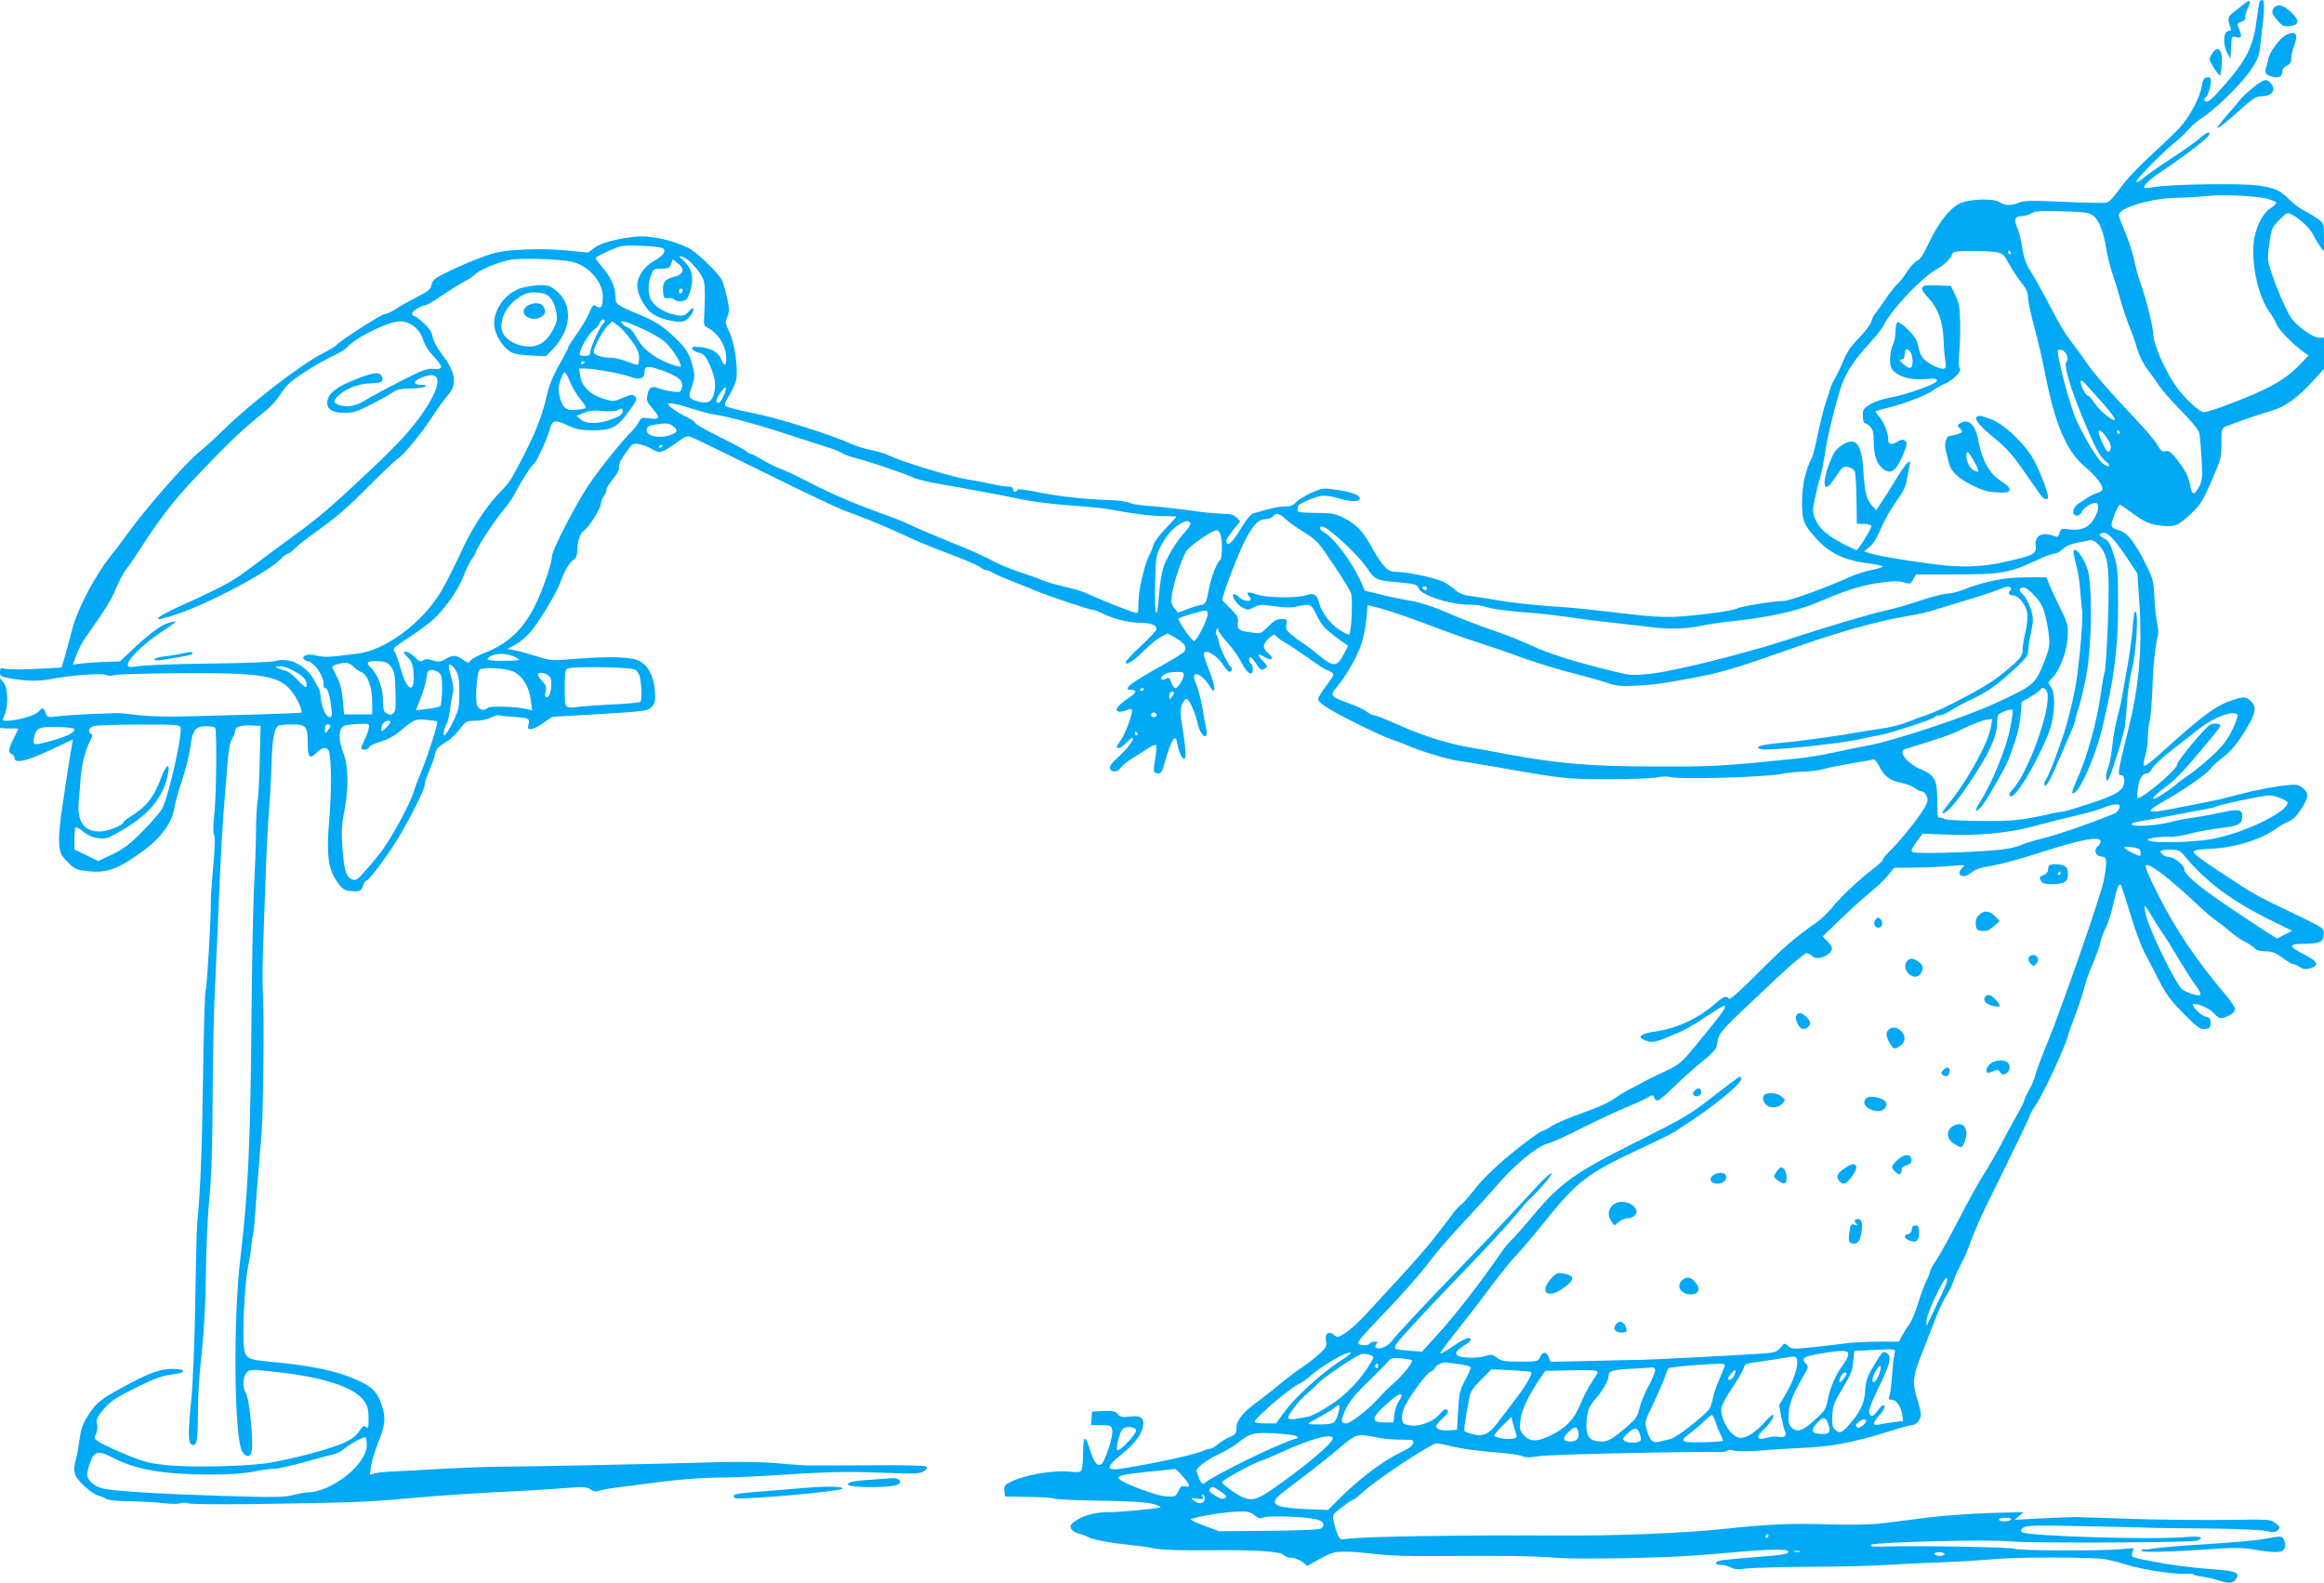 <?xml version="1.0" standalone="no"?>
<!DOCTYPE svg PUBLIC "-//W3C//DTD SVG 20010904//EN"
 "http://www.w3.org/TR/2001/REC-SVG-20010904/DTD/svg10.dtd">
<svg version="1.0" xmlns="http://www.w3.org/2000/svg"
 width="1280pt" height="872pt" viewBox="0 0 1280 872"
 preserveAspectRatio="xMidYMid meet">
<g transform="translate(0,872) scale(0.1,-0.1)"
fill="#03a9f4" stroke="none">
<path d="M12358 8697 c-15 -12 -41 -33 -58 -46 -31 -24 -33 -35 -14 -85 4 -10
1 -16 -9 -16 -31 0 -37 -73 -9 -123 l17 -32 3 63 c3 61 4 64 26 58 32 -8 36 0
20 40 -14 33 -14 35 12 44 16 7 24 16 21 24 -3 8 3 30 13 50 22 44 14 52 -22
23z"/>
<path d="M12446 8712 c-3 -5 -10 -51 -17 -103 -19 -154 -61 -232 -221 -406
-21 -24 -45 -43 -53 -43 -17 0 -20 16 -5 25 13 8 33 84 26 100 -3 8 -13 11
-24 8 -14 -3 -21 -17 -26 -49 -8 -58 -65 -167 -119 -225 -23 -26 -95 -95 -160
-154 -70 -64 -138 -137 -169 -181 -31 -44 -61 -77 -75 -80 -12 -3 -118 -1
-235 4 -177 8 -219 8 -247 -4 -43 -18 -81 -17 -105 1 -32 24 -169 20 -223 -6
-56 -27 -121 -112 -172 -223 -26 -56 -46 -86 -60 -91 -12 -3 -36 -30 -55 -58
-18 -29 -43 -61 -56 -72 -12 -11 -41 -47 -63 -80 -22 -33 -48 -69 -57 -80 -10
-11 -20 -32 -24 -47 -3 -15 -34 -56 -68 -90 -43 -44 -68 -81 -84 -122 -13 -32
-33 -75 -45 -95 -12 -20 -25 -49 -30 -66 -4 -16 -15 -50 -24 -75 -9 -24 -27
-98 -41 -163 -13 -64 -28 -125 -33 -135 -36 -67 -55 -152 -56 -242 0 -108 7
-127 80 -208 68 -76 154 -118 271 -133 52 -6 94 -15 94 -19 0 -4 -28 -13 -62
-20 -33 -6 -86 -23 -117 -37 -133 -60 -335 -133 -366 -133 -53 0 -238 -30
-259 -42 -25 -13 -201 -37 -331 -45 -74 -4 -154 1 -310 20 -115 14 -246 28
-290 31 -164 10 -322 27 -395 41 -41 7 -101 17 -134 21 -43 5 -67 14 -90 34
-17 15 -46 35 -65 45 -41 21 -200 55 -257 55 -35 0 -47 6 -73 35 -17 19 -49
69 -71 110 -46 83 -83 120 -156 156 -42 20 -64 24 -149 24 -72 0 -100 4 -99
13 1 7 2 17 3 23 2 16 107 59 144 59 18 0 54 -7 81 -15 62 -19 116 -20 116 -2
0 20 -44 37 -129 49 -73 11 -78 10 -138 -16 -34 -16 -72 -39 -84 -52 -16 -18
-33 -24 -62 -24 -35 0 -72 -8 -175 -38 -14 -5 -40 -36 -70 -87 -43 -73 -70
-97 -79 -69 -2 6 15 34 37 62 l41 51 -21 21 c-15 15 -33 20 -72 20 -29 1 -84
5 -123 10 -111 16 -234 30 -308 35 -38 3 -78 10 -90 17 -12 6 -67 13 -122 14
-132 5 -267 20 -390 45 -67 14 -101 17 -103 10 -5 -16 -22 -13 -22 4 0 10 -10
15 -29 15 -16 0 -56 6 -88 14 -32 7 -94 19 -138 26 -81 12 -361 98 -426 130
-19 10 -63 23 -97 30 -33 6 -85 22 -114 35 -113 52 -407 144 -547 171 -85 17
-145 33 -148 41 -3 7 9 34 26 59 16 25 33 66 37 89 9 64 -12 202 -40 259 -22
44 -23 51 -10 81 12 29 12 43 -2 107 -9 40 -22 83 -28 95 -21 42 -137 153
-184 177 -82 41 -203 69 -280 63 -102 -8 -200 -33 -238 -62 l-34 -26 -127 12
c-133 12 -301 6 -382 -13 -55 -13 -190 -67 -282 -114 -55 -27 -67 -38 -72 -63
-6 -26 -18 -36 -86 -70 -43 -22 -96 -52 -116 -66 -21 -14 -46 -25 -56 -25 -18
0 -251 -150 -264 -169 -3 -6 -38 -27 -77 -47 -117 -59 -400 -277 -543 -418
-44 -43 -105 -99 -135 -123 -80 -65 -307 -324 -405 -463 -22 -30 -56 -75 -76
-100 -93 -114 -194 -305 -223 -423 -13 -50 -31 -117 -40 -148 l-17 -56 -133
-7 c-73 -4 -149 -4 -170 -1 -33 7 -36 6 -36 -17 0 -23 5 -26 69 -37 84 -13
144 -14 208 -2 107 21 283 34 305 24 14 -6 32 -7 46 -2 13 5 175 10 360 11
473 3 561 -13 630 -116 30 -46 49 -92 41 -101 -2 -2 -107 -6 -234 -10 -126 -3
-306 -8 -400 -11 -101 -3 -208 0 -265 7 -52 7 -106 12 -120 11 -14 -1 -77 -3
-140 -5 -63 -3 -143 -8 -177 -12 -61 -8 -63 -7 -72 19 -13 31 -15 32 -40 5
-19 -21 -116 -48 -173 -49 -27 0 -27 0 -12 35 21 51 18 144 -6 175 l-20 25 0
-137 0 -138 28 -2 c15 -1 37 -1 50 0 12 0 22 -1 22 -3 0 -2 -11 -26 -25 -53
-29 -57 -31 -78 -10 -86 8 -3 15 -12 15 -21 0 -35 75 -16 228 58 l94 44 -5
-27 c-8 -39 -43 -266 -61 -395 -15 -111 -14 -181 3 -213 5 -9 25 -32 44 -51
31 -29 45 -34 104 -40 105 -11 170 14 311 119 91 68 150 151 162 229 5 31 25
101 44 156 18 55 38 135 44 178 12 96 28 117 88 117 24 0 45 -4 49 -9 10 -17
7 -382 -5 -479 -6 -59 -7 -99 -1 -111 6 -11 5 -73 -5 -176 -8 -87 -14 -174
-13 -194 2 -76 -21 -473 -28 -484 -5 -7 -11 -228 -15 -492 -6 -410 -13 -591
-33 -810 -2 -22 -6 -213 -10 -425 -3 -213 -13 -447 -21 -524 -19 -186 -19
-245 2 -253 28 -11 34 18 34 175 0 88 8 224 20 320 13 114 21 256 24 447 2
154 11 341 19 415 9 82 16 245 17 415 2 393 7 619 19 850 5 110 15 317 20 460
6 143 16 316 21 385 6 69 15 186 21 260 7 97 15 142 27 160 9 14 17 34 17 44
0 23 32 34 95 30 l45 -2 -4 -178 c-2 -99 -7 -204 -12 -234 -5 -30 -9 -107 -9
-170 0 -63 -5 -194 -10 -290 -6 -96 -12 -425 -15 -730 -5 -683 -19 -982 -60
-1320 -42 -338 -36 -1007 10 -1077 18 -27 40 -30 49 -7 15 40 -8 295 -30 331
-19 31 -17 87 4 111 17 20 20 20 147 7 276 -29 450 -86 502 -164 18 -26 23
-48 23 -94 0 -51 -2 -58 -14 -47 -12 9 -19 5 -38 -24 -16 -25 -42 -44 -88 -65
-72 -32 -265 -84 -405 -108 -118 -20 -431 -28 -569 -13 -96 10 -126 18 -232
62 -68 29 -133 60 -146 70 -20 15 -21 20 -10 38 8 13 10 34 7 54 -6 27 -1 39
30 77 47 55 64 66 205 136 84 41 131 57 174 62 83 8 88 31 7 31 -72 0 -135
-24 -286 -107 -118 -66 -136 -81 -182 -153 -27 -41 -37 -71 -44 -123 -5 -38
-13 -86 -19 -106 -21 -76 -14 -101 41 -153 28 -27 63 -51 78 -55 14 -3 35 -12
46 -19 12 -7 61 -12 125 -13 58 -1 141 -5 184 -10 44 -5 89 -6 100 -1 12 4 31
4 43 -1 12 -4 163 -6 335 -4 596 9 632 10 923 36 132 12 326 25 595 38 96 5
211 13 256 17 67 5 85 4 106 -10 18 -12 32 -14 49 -7 13 5 65 14 114 20 50 6
159 20 243 31 84 11 210 20 280 21 70 0 195 5 277 10 326 22 448 25 644 17
180 -7 207 -6 229 8 16 10 21 19 14 26 -5 5 -124 9 -303 7 -162 -1 -314 -1
-339 -1 -25 0 -103 5 -175 12 -90 8 -205 10 -375 5 -303 -9 -1030 -24 -1165
-24 -55 0 -192 -5 -305 -11 -113 -7 -236 -13 -275 -15 -38 -1 -83 -6 -99 -10
l-29 -8 7 49 c4 27 21 82 37 123 42 104 45 144 20 216 -23 67 -50 95 -126 130
-110 52 -254 83 -492 105 -118 11 -130 18 -139 76 -10 71 3 350 21 439 9 44
18 98 19 120 1 22 6 51 10 65 3 14 8 57 10 95 4 66 12 167 37 465 9 114 14
647 7 765 -4 71 -2 197 5 370 3 83 9 233 12 335 4 102 11 237 16 300 6 63 12
177 14 252 4 147 16 212 41 222 9 3 42 6 74 6 75 0 85 -12 85 -103 0 -80 10
-91 49 -53 36 37 64 34 71 -6 11 -59 10 -230 -2 -368 -15 -179 -6 -259 36
-325 35 -55 48 -63 103 -64 31 -1 37 3 47 29 5 17 14 30 20 30 15 0 143 175
193 265 75 133 128 243 128 266 0 12 9 40 20 63 10 23 24 59 30 81 13 52 17
57 67 88 23 14 54 43 70 64 38 51 41 53 96 53 26 0 62 8 80 17 18 9 37 15 42
13 6 -2 46 -6 90 -9 82 -6 85 -8 74 -50 -7 -28 28 -22 81 15 l52 36 162 9
c364 21 366 22 388 49 17 21 19 34 15 87 -8 83 -37 137 -87 163 -46 23 -163
26 -365 10 -113 -10 -123 -9 -195 14 -41 13 -95 28 -120 33 l-45 9 40 21 c23
12 59 41 81 65 44 48 148 218 169 277 22 63 52 115 74 128 12 8 20 23 20 40 0
60 14 104 36 119 28 18 95 125 95 151 0 11 7 28 15 39 8 10 15 26 15 36 0 9
16 35 35 58 20 24 35 50 34 59 -1 9 2 25 6 36 10 23 55 87 69 97 15 10 66 -2
102 -23 17 -11 39 -19 47 -19 16 0 69 31 119 70 19 15 35 19 50 15 13 -4 196
-93 408 -198 212 -105 414 -201 450 -213 83 -28 244 -95 340 -141 41 -20 144
-62 229 -94 85 -32 162 -65 171 -74 9 -8 23 -15 31 -15 8 0 28 -8 44 -18 17
-10 64 -30 105 -46 41 -16 100 -39 130 -52 70 -29 294 -104 312 -104 7 0 26
-7 42 -15 59 -31 151 -55 208 -55 64 0 98 -12 98 -35 0 -7 -38 -49 -85 -92
-47 -43 -85 -84 -85 -91 0 -21 50 11 105 68 28 28 67 60 88 71 l38 20 41 -23
c50 -28 67 -52 53 -74 -6 -9 -55 -41 -110 -71 -186 -103 -238 -143 -186 -143
38 0 30 -18 -22 -51 -56 -37 -74 -69 -37 -69 12 0 30 5 40 10 10 6 21 6 24 1
8 -13 -32 -126 -60 -166 -28 -41 -29 -45 -11 -45 7 0 26 13 42 30 16 16 30 28
33 26 9 -10 -24 -55 -75 -102 -40 -36 -54 -56 -50 -68 9 -22 44 -20 59 4 7 12
36 35 63 52 28 17 67 42 88 56 20 14 40 22 44 18 4 -4 2 -37 -4 -73 -13 -73
-11 -83 17 -83 14 0 22 11 30 43 18 70 44 138 56 148 8 7 14 -1 18 -27 9 -44
26 -84 38 -84 12 0 10 50 -8 166 -14 85 -14 109 -4 134 7 16 18 30 25 30 14 0
49 -76 60 -130 9 -44 33 -83 46 -74 6 3 8 18 4 33 -4 14 -13 66 -21 115 -8 49
-24 110 -35 135 -12 29 -16 48 -10 54 14 14 54 -15 82 -60 21 -34 24 -35 27
-16 2 12 -11 56 -27 98 -17 42 -31 83 -31 91 0 35 72 -3 105 -56 14 -22 29
-40 35 -40 14 0 21 18 10 25 -15 10 -61 105 -67 140 -3 17 -9 35 -13 40 -5 6
-5 17 0 25 8 13 10 13 10 0 0 -8 23 -40 51 -70 27 -30 62 -79 77 -110 30 -60
62 -79 62 -36 0 14 -4 28 -10 31 -12 7 -14 35 -2 35 4 0 17 -16 30 -35 24 -37
29 -40 52 -25 12 8 10 14 -13 38 -37 38 -34 48 8 23 42 -24 56 -10 20 21 -32
28 -32 48 3 82 26 24 30 25 42 11 8 -9 27 -23 44 -32 17 -9 74 -47 127 -84 53
-38 101 -69 106 -69 5 0 17 -6 27 -13 16 -12 14 -17 -28 -72 -25 -32 -46 -67
-46 -76 0 -24 89 -76 290 -172 52 -25 113 -51 135 -57 22 -7 51 -18 65 -25 51
-25 221 -77 277 -85 32 -4 123 -19 203 -33 388 -68 398 -69 632 -69 123 0 242
5 266 10 26 6 56 6 80 1 53 -13 500 0 596 17 43 8 103 14 134 14 30 0 78 6
106 14 28 8 98 22 156 32 57 9 110 18 117 21 6 3 21 -13 32 -36 30 -58 57 -79
120 -92 31 -7 67 -21 80 -31 13 -10 30 -18 38 -18 7 0 18 -11 24 -24 9 -18 7
-31 -7 -57 -23 -47 -132 -184 -188 -239 -25 -24 -46 -49 -46 -55 0 -6 -24 -29
-52 -50 -80 -61 -184 -159 -229 -216 -23 -28 -61 -65 -87 -82 -120 -84 -175
-132 -319 -276 -91 -92 -157 -151 -160 -143 -8 20 -31 14 -70 -21 -95 -85
-214 -141 -332 -158 -35 -4 -70 -14 -78 -21 -12 -10 -11 -13 9 -24 34 -19 62
-17 131 12 96 39 125 55 218 117 47 31 89 57 92 57 24 0 3 -29 -158 -224 -77
-93 -84 -99 -175 -142 -52 -24 -102 -49 -110 -54 -8 -6 -37 -21 -65 -35 -27
-13 -71 -39 -96 -58 -26 -19 -99 -52 -170 -76 -68 -24 -145 -56 -170 -72 -25
-16 -49 -29 -54 -29 -8 0 -53 -31 -132 -93 -97 -75 -197 -169 -243 -230 -27
-36 -59 -72 -70 -80 -11 -7 -33 -31 -49 -53 -136 -182 -167 -218 -476 -551
-38 -42 -90 -89 -114 -104 -41 -27 -46 -28 -62 -13 -29 26 -53 10 -46 -31 5
-30 1 -38 -38 -74 -23 -21 -62 -52 -86 -67 -24 -15 -80 -57 -124 -93 -44 -37
-103 -83 -132 -104 -77 -56 -113 -101 -113 -142 0 -30 -5 -37 -36 -50 -20 -8
-49 -26 -66 -40 -16 -14 -36 -25 -44 -25 -8 0 -22 -4 -32 -9 -37 -20 -264 -70
-452 -100 -90 -14 -91 8 -4 77 66 52 111 109 119 153 9 49 -10 64 -74 56 -40
-5 -51 -2 -65 14 -14 17 -27 19 -79 17 l-62 -3 -3 -37 -3 -38 55 0 c51 0 56
-2 62 -25 8 -31 -42 -184 -63 -192 -22 -9 -39 15 -60 83 -10 33 -22 60 -28 60
-6 -1 -10 -35 -10 -81 0 -44 -4 -86 -9 -94 -6 -10 -23 -12 -66 -7 -89 10 -253
-19 -329 -59 -27 -14 -32 -21 -29 -47 l3 -31 131 -2 c72 -1 137 -5 143 -10 7
-4 120 -9 250 -11 163 -2 255 -8 292 -18 30 -8 47 -16 39 -19 -25 -8 -232 -27
-297 -27 -66 0 -128 -18 -174 -50 -24 -18 -27 -25 -19 -41 6 -10 23 -21 38
-25 15 -3 39 -12 53 -19 29 -16 118 -33 234 -45 44 -4 106 -13 139 -20 38 -7
143 -11 295 -9 259 3 394 -6 412 -27 6 -8 25 -14 41 -14 16 0 42 -10 59 -22
l30 -23 42 24 c87 49 101 54 161 54 33 1 111 -5 171 -13 69 -8 190 -13 325
-11 375 3 541 1 680 -10 120 -9 609 0 780 15 25 2 106 9 180 15 210 19 310 20
310 5 0 -14 -29 -19 -170 -30 -192 -15 -224 -19 -228 -31 -2 -9 7 -13 28 -13
17 0 41 -6 53 -14 17 -10 38 -12 92 -5 39 4 194 8 345 9 151 0 340 5 420 10
80 5 219 12 310 15 91 3 212 11 270 16 137 14 560 13 629 0 29 -6 81 -19 115
-30 87 -27 258 -53 316 -49 28 1 50 0 50 -3 0 -4 21 -9 47 -13 26 -3 70 -14
99 -23 57 -18 77 -14 93 16 17 31 -8 39 -165 50 -76 6 -186 20 -244 30 -184
35 -172 31 -165 59 l6 25 -68 -6 c-110 -10 -574 -9 -586 2 -12 9 -511 18 -702
13 -79 -3 -97 -1 -88 9 15 15 648 31 768 19 102 -11 1004 -7 1028 4 42 20 13
27 -75 19 -176 -15 -871 6 -893 28 -7 7 -4 15 9 25 17 12 68 13 315 8 163 -3
321 -7 351 -8 30 -2 183 -4 340 -5 167 -2 305 -7 333 -14 40 -9 50 -8 63 5 14
14 13 17 -13 38 -28 22 -32 22 -283 18 -140 -1 -374 1 -520 6 -146 5 -278 10
-295 10 -16 0 -99 -3 -184 -7 l-154 -8 24 21 24 21 -190 -5 c-104 -3 -260 -15
-345 -26 -85 -11 -195 -25 -245 -31 -57 -7 -168 -9 -305 -5 -201 6 -332 0
-560 -25 -225 -24 -594 -39 -925 -37 -546 3 -1053 -5 -1153 -18 -41 -5 -43 -4
-56 28 -8 18 -17 49 -21 69 -7 36 -5 38 47 78 30 23 58 41 62 41 4 0 33 23 64
51 79 70 367 259 394 259 13 -1 50 -8 83 -16 55 -15 162 -28 310 -40 33 -3 70
-10 81 -15 15 -8 43 -8 95 1 60 9 836 26 991 22 20 -1 40 3 43 8 3 5 18 5 36
0 18 -5 76 -5 137 0 59 5 168 12 242 15 153 6 278 30 459 86 68 22 131 39 141
39 23 0 50 31 50 57 0 12 -9 50 -20 85 -28 89 -25 122 18 234 21 55 55 142 76
195 20 53 49 116 65 141 16 24 34 62 41 84 7 21 25 62 40 90 16 28 42 88 58
135 17 46 57 138 90 204 153 310 232 473 232 482 0 5 20 39 44 75 37 57 166
339 166 364 0 5 18 54 39 110 21 56 44 125 51 155 7 30 28 88 46 130 18 41 38
96 43 121 6 26 20 61 30 80 11 18 29 76 40 127 20 91 33 122 44 104 2 -4 26
-78 52 -163 25 -85 63 -184 83 -220 19 -36 55 -103 78 -150 34 -66 63 -105
131 -173 76 -77 91 -88 117 -85 27 3 31 7 31 33 0 24 -5 31 -26 35 -30 6 -90
70 -66 70 32 0 84 -24 110 -51 33 -34 38 -34 83 -13 21 10 34 24 34 35 0 10
-24 47 -53 81 -160 189 -271 353 -369 547 -53 103 -75 158 -69 164 17 17 135
-74 302 -233 20 -19 58 -51 84 -70 27 -19 64 -49 84 -66 20 -17 54 -41 77 -52
22 -11 46 -28 53 -36 9 -10 30 -16 58 -16 36 0 55 -7 93 -35 26 -19 53 -35 59
-35 7 0 23 -7 37 -16 19 -13 32 -15 57 -8 53 16 45 37 -29 75 -90 46 -93 59
-12 60 96 2 112 8 116 49 3 34 2 36 -80 77 -46 23 -127 62 -180 87 -53 24
-137 70 -185 101 -216 140 -273 181 -271 193 2 10 30 14 98 17 124 5 278 52
355 110 17 13 47 30 67 38 25 11 48 32 68 64 46 71 48 92 16 120 -25 21 -34
23 -90 18 -68 -7 -184 -29 -261 -50 -91 -24 -129 -33 -210 -49 -44 -8 -118
-23 -165 -32 -147 -28 -151 -18 -21 55 105 60 232 151 239 171 2 5 31 31 65
58 46 37 77 73 120 142 62 102 69 135 34 168 -29 27 -39 27 -111 2 -85 -29
-160 -85 -389 -292 -51 -47 -87 -73 -90 -65 -2 6 2 32 9 57 8 25 14 70 14 100
0 30 5 73 11 95 5 22 11 99 14 170 3 120 17 254 31 298 3 10 1 39 -5 65 -6 26
-13 90 -15 142 -4 86 -8 103 -45 177 -61 125 -105 181 -152 193 -28 8 -39 16
-39 30 0 21 36 110 45 110 3 0 29 -17 58 -38 76 -57 110 -72 175 -78 63 -7 86
0 136 45 72 64 85 83 136 201 52 118 55 129 55 207 -1 78 1 82 25 94 32 14
176 65 256 88 72 22 137 69 222 161 l62 68 0 86 0 86 -29 0 c-28 0 -102 50
-143 97 -24 26 -80 151 -114 251 -27 81 -27 86 -15 170 11 82 14 89 55 131 40
40 45 42 67 30 49 -26 100 -74 120 -113 11 -23 29 -52 39 -66 l20 -25 0 77 c0
75 -1 78 -32 101 -18 14 -52 34 -76 46 -24 12 -60 39 -82 61 -52 52 -81 65
-171 78 -85 13 -467 8 -564 -7 -33 -5 -61 -8 -63 -6 -12 11 26 47 107 100 116
78 243 175 249 193 7 22 -17 13 -55 -22 -21 -18 -90 -67 -154 -109 -64 -41
-132 -89 -152 -106 -19 -18 -38 -27 -41 -22 -6 9 154 172 226 228 20 16 49 44
64 62 15 18 46 44 68 59 74 46 218 186 268 260 49 72 50 76 63 190 17 138 19
202 6 202 -6 0 -12 -4 -15 -8z m38 -1086 c28 -7 51 -17 53 -22 1 -5 -13 -19
-33 -32 -46 -30 -86 -116 -92 -196 -10 -132 30 -298 92 -381 12 -16 28 -44 35
-62 13 -31 85 -105 146 -150 l30 -21 -45 -47 c-86 -90 -176 -140 -416 -230
-51 -19 -103 -35 -116 -35 -25 0 -108 78 -155 145 -60 87 -123 231 -123 284 0
34 -42 205 -68 273 -11 30 -28 90 -37 133 -9 44 -32 114 -51 158 -18 43 -34
84 -34 92 0 41 179 94 325 96 50 1 119 5 155 9 83 10 270 2 334 -14z m-955
-94 c31 -23 57 -88 71 -179 6 -38 21 -99 34 -138 13 -38 34 -106 46 -150 12
-44 33 -105 45 -135 13 -30 33 -86 44 -125 13 -44 36 -90 61 -123 22 -29 51
-69 64 -90 13 -20 66 -80 118 -133 60 -61 97 -107 101 -125 4 -16 9 -81 13
-144 5 -99 3 -120 -13 -149 -25 -48 -41 -50 -48 -4 -9 54 -27 91 -74 151 -33
42 -46 51 -64 47 -18 -5 -26 2 -45 35 -13 23 -67 87 -121 143 -128 134 -229
251 -271 312 -18 28 -53 75 -76 105 -45 59 -61 85 -148 251 -31 58 -69 125
-85 150 -21 32 -34 67 -42 119 -6 41 -19 94 -29 117 -20 46 -13 63 30 63 14 1
36 7 50 16 20 12 53 14 169 10 122 -3 147 -7 170 -24z m-7876 -181 c17 -17 -2
-41 -52 -69 -53 -30 -91 -85 -91 -132 0 -57 45 -136 93 -164 48 -28 134 -46
164 -35 24 9 53 46 53 68 0 9 -10 3 -26 -14 -22 -24 -30 -27 -66 -21 -58 9
-116 42 -139 79 -22 34 -22 96 0 150 9 24 16 27 54 27 37 0 44 3 53 26 l9 26
28 -22 c42 -33 33 -62 -21 -75 -51 -13 -64 -31 -60 -83 3 -34 5 -37 30 -34 14
1 29 -2 33 -8 8 -12 45 -13 64 -1 7 5 19 31 26 59 17 65 5 114 -38 154 -31 29
-31 30 -7 23 35 -9 108 -93 117 -135 7 -33 7 -90 1 -200 -3 -37 0 -46 19 -55
59 -30 102 -100 103 -167 0 -45 -11 -49 -27 -9 -14 39 -54 63 -115 69 -39 4
-50 2 -46 -9 2 -7 19 -17 37 -22 26 -6 37 -18 57 -60 29 -64 38 -107 30 -149
-11 -55 -29 -71 -73 -63 -21 3 -45 12 -55 19 -15 11 -15 16 3 68 17 52 17 60
3 114 -18 73 -42 107 -126 181 -48 43 -90 68 -159 97 -129 53 -139 60 -139 98
0 54 -22 106 -67 159 -23 28 -43 54 -43 57 0 4 33 22 73 40 70 31 76 32 180
28 63 -2 113 -8 120 -15z m7336 -19 c41 -7 46 -11 74 -62 16 -30 47 -77 68
-104 29 -36 39 -58 39 -85 0 -20 15 -92 34 -161 19 -69 46 -185 60 -258 55
-283 119 -431 224 -517 51 -42 92 -94 92 -119 0 -8 -12 -17 -26 -20 -14 -4
-38 -15 -53 -25 -14 -10 -38 -26 -53 -35 -34 -20 -40 -66 -9 -66 11 0 23 9 26
20 6 19 52 50 75 50 21 0 22 -30 1 -74 -28 -58 -74 -81 -142 -72 -46 6 -49 5
-55 -19 -5 -19 -11 -24 -23 -20 -72 29 -116 7 -109 -52 5 -44 -10 -52 -164
-87 -138 -31 -248 -34 -418 -11 -161 22 -289 44 -329 57 l-34 11 31 26 c20 16
43 53 62 101 17 41 54 106 82 145 35 48 54 84 59 115 4 25 11 61 15 80 7 32 6
34 -9 21 -10 -7 -40 -50 -67 -95 -27 -44 -62 -100 -78 -124 l-28 -42 -22 23
c-31 33 -42 75 -49 192 -9 155 -44 195 -122 140 -31 -21 -44 -41 -65 -96 -46
-124 -30 -175 28 -85 19 29 39 57 46 61 17 11 57 -3 66 -22 4 -10 8 -79 9
-153 l2 -135 38 -1 c21 0 40 -5 42 -10 4 -11 -72 -134 -82 -134 -3 0 -31 13
-63 29 -94 48 -141 88 -162 137 -18 42 -19 49 -4 117 8 40 21 95 30 122 8 28
19 84 25 125 13 93 62 292 94 383 27 73 72 140 158 233 30 33 61 73 70 89 49
97 217 273 302 317 30 16 75 60 75 74 0 7 8 15 18 17 27 7 172 6 221 -1z m86
-2 c3 -5 1 -10 -4 -10 -6 0 -11 5 -11 10 0 6 2 10 4 10 3 0 8 -4 11 -10z
m-7929 -51 c94 -20 174 -109 174 -193 0 -53 -8 -68 -32 -55 -24 13 -20 16 -48
-45 -12 -27 -42 -76 -66 -109 -24 -34 -44 -65 -44 -70 0 -5 -22 -48 -50 -96
-31 -54 -55 -112 -65 -156 -31 -135 -66 -222 -157 -395 -50 -93 -53 -98 -110
-157 -79 -84 -153 -200 -215 -337 -31 -67 -76 -157 -102 -201 -102 -174 -308
-328 -466 -346 -33 -4 -87 -10 -120 -14 -34 -4 -76 -3 -97 3 -43 12 -78 6 -78
-13 0 -7 13 -15 29 -18 34 -7 86 -85 83 -124 -1 -13 3 -23 8 -23 14 0 26 -35
34 -102 6 -50 5 -58 -9 -58 -20 0 -46 61 -49 111 -1 20 -6 43 -12 51 -5 7 -16
25 -23 40 -41 81 -138 130 -213 107 -19 -6 -177 -12 -368 -14 -184 -2 -357 -9
-385 -14 -27 -5 -54 -6 -58 -2 -22 22 73 120 191 196 40 26 71 49 69 51 -2 3
-23 -1 -45 -9 -43 -15 -112 -68 -204 -156 l-57 -54 -88 -3 c-48 -2 -107 -6
-130 -9 l-42 -6 20 53 c10 29 33 73 51 98 107 151 141 206 167 269 16 38 39
83 52 100 13 16 38 51 54 76 133 207 213 311 340 444 194 203 235 242 380 360
27 23 59 57 71 76 12 20 32 47 45 62 33 36 159 117 244 158 39 18 78 41 85 50
46 55 228 145 294 145 56 0 111 -45 127 -103 6 -23 29 -60 55 -87 57 -61 57
-76 1 -72 -37 3 -62 -7 -189 -72 -81 -41 -165 -87 -187 -101 -46 -31 -104 -41
-143 -26 -36 13 -35 24 3 58 40 36 111 61 176 62 54 1 67 9 57 35 -11 29 -42
27 -139 -11 -105 -41 -150 -73 -161 -117 -11 -45 23 -71 94 -70 48 0 72 8 147
47 50 25 104 55 120 67 22 15 46 20 95 20 36 0 72 5 80 10 11 7 7 10 -17 10
-61 0 -45 29 27 50 75 21 79 -41 11 -154 -67 -111 -151 -206 -327 -371 -212
-200 -283 -260 -424 -362 -69 -50 -159 -117 -201 -149 -43 -33 -90 -67 -105
-76 -16 -10 -36 -22 -44 -27 -29 -18 -157 -80 -260 -126 -168 -75 -176 -101
-14 -44 187 66 492 229 559 299 16 17 34 30 40 30 6 0 22 12 36 26 13 15 58
51 99 80 141 101 185 139 315 270 72 72 142 139 158 149 34 22 135 146 195
240 25 39 60 87 79 108 54 60 43 129 -38 233 -22 29 -43 68 -46 88 -4 25 -18
48 -49 76 -24 22 -48 40 -54 40 -5 0 -10 6 -10 14 0 13 56 46 78 46 5 0 45 24
88 54 44 29 98 63 121 75 23 11 50 30 60 40 24 25 130 69 195 80 59 11 270 4
334 -10z m614 -158 c0 -6 -4 -13 -10 -16 -5 -3 -10 1 -10 9 0 9 5 16 10 16 6
0 10 -4 10 -9z m-430 -170 c0 -6 -4 -12 -9 -15 -14 -9 -71 -135 -71 -157 0
-15 -7 -19 -31 -19 -27 0 -30 3 -24 23 12 40 55 107 79 123 13 8 26 24 29 34
5 20 27 28 27 11z m146 -104 c34 -46 44 -68 44 -98 0 -21 -4 -39 -10 -39 -5 0
-32 9 -60 20 -28 11 -68 20 -90 20 -48 0 -90 15 -90 32 0 26 50 119 76 143
l26 25 30 -22 c17 -11 50 -48 74 -81z m64 61 c41 -18 94 -48 116 -66 38 -30
94 -114 94 -140 0 -6 -34 3 -75 20 -83 34 -142 84 -174 147 -12 22 -29 42 -40
46 -11 3 -25 13 -33 22 -11 14 -10 16 12 11 14 -3 59 -21 100 -40z m7845 -148
c4 -12 2 -27 -4 -34 -15 -18 20 -136 87 -301 66 -161 96 -219 128 -244 30 -23
27 -39 -3 -22 -31 16 -89 107 -153 238 -36 73 -116 375 -105 393 9 15 42 -5
50 -30z m-8165 -34 c0 -3 -4 -8 -10 -11 -5 -3 -10 -1 -10 4 0 6 5 11 10 11 6
0 10 -2 10 -4z m436 -50 c83 -31 109 -54 100 -91 -7 -27 -9 -27 -57 -21 -27 4
-61 12 -74 18 -34 15 -52 5 -59 -37 -6 -32 -3 -41 29 -76 20 -22 33 -44 29
-50 -3 -6 -24 -7 -49 -3 -41 6 -44 4 -58 -23 -8 -15 -25 -37 -37 -48 -39 -35
-189 -221 -239 -298 -73 -110 -201 -359 -201 -391 0 -39 -52 -191 -94 -273
-65 -130 -148 -208 -274 -258 -37 -14 -73 -34 -80 -43 -10 -14 -16 -14 -30 -4
-49 35 -63 37 -102 15 -32 -19 -42 -21 -74 -11 -28 9 -42 9 -56 1 -14 -10 -22
-7 -46 18 -15 16 -37 29 -48 29 -18 0 -17 -3 9 -30 24 -25 30 -41 33 -91 8
-111 -36 -98 -69 21 -11 41 -27 85 -34 97 -14 21 -11 24 73 79 48 31 107 75
132 96 68 60 144 168 174 247 15 38 36 81 47 95 10 13 19 28 19 34 0 16 108
181 152 232 24 27 54 71 67 97 31 61 88 150 102 158 14 9 74 140 88 193 14 50
26 52 103 17 42 -20 69 -25 131 -25 106 0 133 13 197 99 46 63 51 74 38 87
-12 13 -21 12 -67 -7 -51 -22 -53 -22 -108 -5 -73 23 -119 68 -127 124 l-6 42
32 0 c50 0 208 -29 255 -47 47 -17 73 -8 73 27 0 37 17 38 106 6z m-516 -60
c12 -30 38 -73 57 -96 19 -22 33 -44 29 -47 -3 -3 -27 -8 -53 -10 -57 -6 -74
9 -91 75 -8 34 -7 53 5 88 8 24 18 44 23 44 4 0 18 -24 30 -54z m8451 -128
c34 -38 59 -73 57 -78 -5 -17 -82 45 -112 90 -14 22 -31 40 -36 40 -12 0 -40
54 -40 77 0 13 10 8 36 -22 19 -22 62 -70 95 -107z m-7606 52 c-18 -39 -29
-48 -39 -32 -6 11 44 86 51 78 4 -3 -2 -24 -12 -46z m-160 -75 c39 -13 92 -26
119 -30 64 -9 232 -54 386 -105 69 -22 163 -53 210 -68 47 -14 92 -32 100 -39
8 -6 38 -17 65 -24 70 -17 273 -85 321 -108 21 -10 84 -26 139 -35 162 -28
363 -65 463 -87 52 -10 151 -24 220 -29 189 -15 232 -19 287 -30 99 -19 221
-34 283 -33 34 0 62 -1 62 -2 0 -2 -27 -31 -60 -66 -34 -35 -63 -75 -67 -89
-3 -14 -14 -42 -25 -62 -27 -54 -58 -194 -58 -261 0 -56 -1 -58 -22 -51 -38
11 -223 86 -273 110 -16 7 -68 23 -115 33 -47 11 -103 28 -125 37 -22 10 -58
23 -80 30 -70 21 -159 57 -205 84 -25 14 -121 57 -215 94 -93 38 -192 80 -218
93 -27 13 -79 35 -115 48 -176 62 -317 122 -427 179 -66 34 -142 71 -170 81
-27 10 -75 33 -105 52 -30 18 -59 33 -64 33 -5 0 -17 6 -25 14 -9 8 -76 44
-149 80 -72 36 -132 70 -132 75 0 6 -19 19 -42 31 -54 26 -107 62 -108 74 0
11 60 -1 145 -29z m-395 -9 c0 -19 -17 -31 -74 -50 -67 -22 -128 -21 -157 3
l-24 20 40 17 c30 12 56 15 105 10 36 -3 72 -1 80 4 21 13 30 12 30 -4z m279
-85 c30 -23 21 -37 -32 -52 -58 -15 -120 3 -115 34 2 17 12 23 43 28 67 10 79
9 104 -10z m7894 -61 c19 -27 26 -47 22 -60 -10 -30 -19 -25 -43 25 -39 80
-26 101 21 35z m72 30 c3 -5 1 -10 -4 -10 -6 0 -11 5 -11 10 0 6 2 10 4 10 3
0 8 -4 11 -10z m-8025 -74 c0 -3 -4 -8 -10 -11 -5 -3 -10 -1 -10 4 0 6 5 11
10 11 6 0 10 -2 10 -4z m3428 -403 c16 -16 63 -49 105 -75 70 -44 80 -55 160
-176 48 -70 91 -141 97 -157 12 -32 4 -222 -10 -230 -4 -2 -29 10 -55 27 -50
33 -99 100 -110 148 -10 44 -30 56 -69 42 -50 -18 -227 -15 -276 4 -42 17 -63
13 -42 -8 33 -33 -20 -39 -55 -6 -13 12 -26 18 -30 15 -11 -12 20 -58 51 -74
27 -14 33 -14 62 2 29 16 42 16 112 6 55 -8 93 -9 123 -2 76 18 81 16 112 -50
27 -57 50 -80 149 -150 l23 -16 -25 -49 c-35 -68 -58 -69 -135 -4 -33 28 -73
58 -89 68 -16 9 -44 30 -63 46 -29 24 -33 33 -28 57 6 27 5 29 -27 29 -26 0
-43 -9 -73 -41 -39 -39 -41 -40 -90 -33 -72 9 -83 17 -77 54 4 27 -2 39 -41
78 l-46 47 13 45 c25 79 87 233 118 293 42 78 71 107 106 107 16 0 35 7 42 15
18 22 36 19 68 -12z m-522 -24 c3 -6 -7 -25 -23 -42 -52 -55 -110 -151 -127
-208 -9 -29 -19 -96 -23 -147 -10 -156 -25 -119 -21 54 3 143 5 164 27 207 29
60 66 104 106 128 34 22 51 24 61 8z m785 -56 c82 -68 160 -148 191 -196 36
-56 53 -64 145 -72 114 -10 130 -14 136 -34 9 -38 171 -91 275 -91 34 0 73 -5
89 -11 31 -12 142 -27 248 -34 39 -2 135 -13 215 -24 80 -12 192 -26 250 -32
58 -6 141 -16 185 -21 113 -15 208 -13 295 5 41 9 125 21 185 27 187 20 346
55 451 100 166 71 246 96 346 110 74 10 106 11 134 2 34 -10 37 -9 51 17 l16
27 216 0 c247 0 298 8 439 74 47 22 94 40 105 40 12 0 33 11 47 25 17 16 46
29 76 35 27 4 58 11 69 14 12 4 28 -1 40 -12 67 -59 76 -118 65 -434 -5 -139
-13 -266 -19 -283 -5 -16 -14 -70 -21 -120 -18 -136 -74 -341 -120 -444 -23
-51 -39 -95 -37 -98 27 -27 123 181 167 362 65 271 87 444 86 690 -1 171 -3
197 -25 263 -19 60 -29 75 -54 88 -26 14 -28 18 -14 26 28 15 64 -19 134 -123
l65 -98 10 -148 c18 -258 1 -463 -58 -703 -61 -247 -63 -260 -42 -260 13 0 18
-8 18 -29 0 -52 -34 -76 -182 -125 -76 -25 -145 -46 -154 -46 -10 0 -45 -6
-78 -14 -148 -34 -206 -40 -385 -38 -114 1 -189 6 -197 13 -7 6 -18 8 -24 4
-7 -4 -10 27 -10 93 0 116 -13 141 -89 174 -77 32 -130 100 -88 112 194 59
258 81 323 114 44 22 97 42 118 46 l39 7 -7 -43 c-13 -83 -120 -281 -217 -404
-33 -41 -56 -74 -52 -74 27 0 74 54 159 181 102 152 143 244 144 319 0 43 2
46 40 62 22 9 42 12 45 7 3 -5 -4 -55 -16 -111 -22 -107 -100 -296 -161 -391
-33 -52 -34 -68 -1 -37 26 24 148 237 162 283 6 17 20 59 32 92 12 33 24 93
28 134 l6 75 50 29 c28 16 52 33 53 38 7 19 32 8 38 -17 22 -88 -106 -444
-193 -535 -18 -19 -21 -29 -12 -34 22 -14 97 98 173 257 44 93 57 132 65 196
10 81 4 129 -20 158 -10 12 -7 19 11 36 41 39 83 144 88 223 4 70 3 76 -41
166 -25 52 -53 111 -61 132 l-15 37 -115 0 c-118 0 -226 -22 -350 -71 -27 -10
-64 -19 -82 -19 -19 0 -87 -18 -151 -39 -65 -22 -149 -46 -188 -54 -77 -16
-329 -91 -560 -167 -220 -71 -609 -168 -733 -181 -103 -11 -111 -10 -217 16
-203 50 -349 96 -435 137 -47 22 -128 55 -180 73 -127 44 -206 74 -322 124
-53 22 -127 46 -165 51 -37 6 -111 21 -162 34 l-95 23 -18 43 c-45 106 -149
246 -205 278 -13 7 -23 17 -23 22 0 20 27 9 71 -27z m-621 -2 c13 -25 13 -138
0 -146 -16 -10 -48 -90 -60 -152 -17 -88 -19 -90 -48 -96 -15 -2 -49 -13 -75
-23 l-49 -19 -20 25 c-16 20 -19 33 -13 77 6 53 53 194 77 234 20 32 141 117
170 119 4 0 12 -9 18 -19z m1140 -301 c0 -5 -4 -10 -9 -10 -6 0 -13 5 -16 10
-3 6 1 10 9 10 9 0 16 -4 16 -10z m3215 1 c3 -5 1 -12 -5 -16 -14 -9 -2 -25
19 -25 28 0 69 -51 76 -95 4 -24 0 -67 -9 -105 -9 -36 -16 -80 -16 -99 0 -27
-9 -42 -47 -78 -27 -24 -75 -63 -108 -87 -76 -54 -292 -167 -365 -191 -30 -10
-80 -28 -111 -41 -30 -12 -84 -27 -120 -33 -35 -5 -147 -23 -249 -40 -102 -16
-243 -35 -315 -41 -129 -12 -166 -23 -130 -36 32 -13 440 29 555 56 25 6 68
15 95 19 64 11 302 89 310 101 4 6 16 10 28 10 12 0 38 11 57 24 19 13 79 45
133 71 76 37 119 67 197 137 81 73 100 95 100 118 0 15 7 62 16 104 14 69 14
81 0 129 -9 30 -28 66 -43 81 -22 22 -24 29 -13 36 19 11 39 -1 83 -49 38 -42
51 -77 68 -184 12 -77 9 -95 -28 -187 -46 -111 -52 -116 -273 -218 -154 -71
-551 -203 -685 -227 -49 -9 -137 -27 -195 -40 -58 -13 -152 -28 -210 -34 -400
-41 -453 -44 -770 -43 -355 0 -540 16 -815 67 -77 15 -176 33 -220 40 -109 20
-231 57 -345 106 -151 65 -160 69 -174 69 -7 0 -25 9 -38 20 -14 11 -59 32
-99 46 -103 38 -106 42 -66 90 51 59 117 176 137 243 11 33 22 93 26 134 l7
74 71 -18 c39 -10 150 -48 246 -84 96 -37 231 -85 300 -107 69 -22 152 -51
185 -63 103 -39 246 -83 355 -110 58 -15 132 -36 165 -47 52 -18 75 -19 168
-14 102 6 150 13 352 52 101 19 236 60 440 133 295 106 520 170 710 201 39 6
90 18 115 26 25 7 110 34 190 58 80 24 161 51 180 59 42 18 57 20 65 8z
m-4423 -146 c-8 -42 -61 -145 -76 -145 -13 0 -94 118 -85 124 15 9 137 45 149
43 9 -2 14 -11 12 -22z m-3827 -229 c19 -8 35 -17 35 -20 0 -4 -41 -6 -91 -6
-61 0 -88 3 -84 11 19 29 88 36 140 15z m-671 -59 c18 -24 22 -46 24 -136 3
-87 1 -110 -12 -120 -11 -9 -20 -10 -35 -1 -18 9 -21 20 -21 72 0 66 -31 148
-69 182 -29 27 -17 37 41 34 42 -2 55 -8 72 -31z m-208 2 c10 -12 29 -25 42
-30 36 -14 62 -82 62 -164 l0 -70 -78 0 -77 0 -7 80 c-5 55 -15 95 -33 128
-14 27 -25 51 -25 53 0 8 45 23 71 23 14 1 34 -8 45 -20z m564 -21 c16 -26 20
-51 20 -122 0 -81 -3 -95 -35 -162 -36 -74 -61 -98 -49 -46 4 15 11 32 15 38
5 6 13 44 19 85 6 41 13 81 16 90 2 9 0 36 -6 60 -6 24 -14 54 -17 67 -8 33
14 27 37 -10z m-883 -8 c35 -20 55 -39 59 -56 10 -41 -2 -38 -46 10 -28 30
-56 50 -81 56 -46 13 -50 20 -11 20 15 0 51 -14 79 -30z m1870 12 c13 -7 25
-26 28 -45 10 -50 11 -125 2 -133 -4 -4 -80 -11 -170 -15 -89 -5 -173 -11
-185 -14 -13 -3 -32 -3 -43 0 -17 6 -19 17 -19 105 0 77 3 101 15 107 24 14
347 9 372 -5z m-670 -11 c51 -24 88 -84 97 -160 l7 -54 -28 7 c-56 14 -204 19
-216 7 -18 -18 -45 -13 -58 11 -14 27 -3 189 14 200 24 15 141 8 184 -11z
m-411 -5 c16 -12 19 -27 19 -95 -1 -45 -5 -85 -10 -90 -6 -5 -38 -12 -72 -16
l-62 -7 24 62 c14 35 27 79 31 99 3 20 7 42 9 49 6 16 37 15 61 -2z m615 -28
c14 -27 1 -108 -18 -108 -11 0 -13 7 -8 31 6 25 2 36 -20 59 -15 16 -25 33
-21 38 9 15 56 1 67 -20z m3489 16 c0 -23 -32 -74 -46 -74 -7 0 -17 14 -23 31
-9 26 -13 29 -30 20 -22 -12 -37 1 -18 17 19 15 39 20 80 21 27 1 37 -3 37
-15z m-220 -78 c0 -3 -4 -8 -10 -11 -5 -3 -10 -1 -10 4 0 6 5 11 10 11 6 0 10
-2 10 -4z m160 -36 c-6 -11 -13 -20 -15 -20 -3 0 -5 9 -5 20 0 11 7 20 15 20
13 0 14 -4 5 -20z m-90 -111 c0 -5 -7 -9 -15 -9 -15 0 -20 12 -9 23 8 8 24 -1
24 -14z m5954 3 c3 -5 -10 -42 -29 -82 -28 -56 -52 -88 -112 -144 -42 -39 -99
-86 -127 -104 -28 -19 -62 -44 -76 -57 -25 -22 -105 -75 -115 -75 -17 0 3 21
60 63 60 44 116 104 250 267 28 33 51 64 53 69 5 14 -26 21 -52 11 -25 -9
-186 -202 -186 -223 0 -27 -203 -197 -218 -182 -2 2 -1 27 3 55 7 51 25 80 50
80 8 0 21 12 29 28 8 15 58 62 113 104 54 42 118 93 143 112 84 67 196 107
214 78z m-9916 -36 c6 -7 -45 -170 -80 -257 -19 -46 -43 -108 -52 -138 -20
-61 -108 -225 -164 -305 -21 -29 -63 -81 -94 -116 -53 -60 -58 -63 -82 -52
-31 14 -42 54 -51 187 -5 77 -2 121 12 190 24 122 22 244 -5 315 -25 62 -28
118 -9 143 8 11 32 17 82 19 70 3 70 3 66 -22 -1 -14 -12 -42 -22 -62 -10 -20
-19 -42 -19 -48 0 -15 37 -12 43 4 3 8 32 22 64 31 37 11 76 32 108 59 75 64
84 67 144 61 30 -3 57 -7 59 -9z m-258 -4 c0 -5 -11 -19 -25 -32 -24 -22 -25
-22 -25 -4 0 11 5 25 12 32 14 14 38 16 38 4z m-1156 -28 c13 -34 -64 -375
-100 -447 -9 -17 -57 -73 -105 -122 -71 -73 -104 -98 -168 -130 l-80 -38 -65
32 -66 32 0 58 c0 32 3 60 6 64 4 3 24 -8 45 -25 25 -20 53 -32 83 -35 41 -5
53 -1 140 51 146 87 222 185 243 314 9 52 -13 38 -36 -23 -44 -118 -82 -167
-173 -223 -21 -13 -38 -27 -38 -31 0 -16 -89 -51 -128 -51 -95 0 -131 56 -117
183 4 39 8 90 9 112 4 65 27 157 50 199 15 29 18 40 9 43 -21 7 -15 33 10 43
12 5 124 9 248 9 198 1 228 -1 233 -15z m826 9 c0 -5 -7 -17 -15 -27 -14 -19
-15 -19 -15 7 0 17 5 27 15 27 8 0 15 -3 15 -7z m-1414 -16 c16 -15 -25 -39
-107 -63 -114 -32 -120 -32 -112 9 11 57 23 64 122 63 49 -1 93 -5 97 -9z
m5859 -27 c3 -5 1 -10 -4 -10 -6 0 -11 5 -11 10 0 6 2 10 4 10 3 0 8 -4 11
-10z m6295 -356 c22 -9 40 -20 40 -24 0 -51 -227 -163 -405 -199 -94 -20 -317
-27 -357 -12 -18 7 -15 9 23 16 24 5 63 7 86 6 23 -2 74 6 115 17 40 11 116
25 168 31 101 11 120 22 120 68 0 34 -24 38 -104 20 -39 -9 -107 -22 -151 -28
-44 -6 -111 -19 -150 -29 -75 -19 -205 -26 -205 -10 0 5 17 12 38 15 20 3 87
15 147 26 61 12 146 28 189 36 43 7 83 16 88 19 17 11 253 61 295 63 13 0 41
-6 63 -15z m-887 -55 c-3 -11 -15 -25 -27 -30 -121 -50 -310 -116 -391 -136
-55 -13 -112 -31 -127 -39 -15 -8 -65 -19 -110 -24 -127 -15 -462 -24 -481
-14 -14 8 -11 15 18 56 l34 46 136 -5 c171 -8 348 10 484 48 58 16 156 41 218
55 63 14 133 34 156 44 23 10 54 19 69 19 22 1 25 -2 21 -20z m-103 -183 c0
-7 -7 -19 -15 -26 -25 -21 -15 -54 18 -58 24 -3 27 -8 27 -38 0 -19 -7 -67
-16 -107 -22 -95 -230 -692 -306 -877 -33 -80 -64 -163 -69 -185 -6 -22 -21
-59 -35 -82 -13 -23 -24 -46 -24 -52 0 -6 -21 -48 -47 -93 -26 -46 -65 -119
-88 -163 -23 -44 -63 -112 -88 -152 -26 -40 -87 -150 -136 -245 -49 -95 -105
-197 -125 -227 -20 -29 -36 -58 -36 -65 0 -6 -9 -30 -20 -51 -11 -22 -32 -78
-46 -125 -14 -47 -36 -98 -48 -115 -13 -16 -31 -45 -40 -62 l-17 -33 -109 0
c-60 0 -142 -4 -182 -9 -40 -6 -124 -15 -186 -22 -105 -11 -114 -10 -133 7
-20 18 -21 17 -42 -9 -19 -23 -31 -28 -92 -32 -111 -8 -625 -35 -675 -35 -25
0 -147 -3 -272 -6 l-228 -5 -10 25 c-12 33 -33 33 -48 1 -11 -24 -15 -25 -110
-25 -86 0 -103 3 -126 21 -25 19 -31 20 -64 10 -20 -7 -64 -11 -97 -9 -76 4
-85 25 -26 63 23 14 41 30 41 35 0 21 -33 9 -97 -35 -36 -25 -68 -43 -71 -41
-2 3 38 58 90 123 52 65 136 174 187 243 51 69 117 150 146 180 28 30 97 111
152 180 179 223 237 268 532 405 88 41 173 83 188 93 16 11 53 36 83 55 143
94 280 209 280 233 0 8 -3 14 -7 14 -5 0 -70 -49 -146 -108 -128 -101 -157
-118 -425 -252 -340 -170 -418 -226 -567 -404 -51 -61 -105 -122 -120 -136
-15 -14 -43 -47 -61 -75 -113 -164 -249 -339 -350 -450 l-82 -90 -70 5 c-39 3
-73 8 -77 12 -4 4 -1 15 6 26 23 32 156 176 310 336 202 210 286 301 349 376
30 36 61 72 70 80 54 50 132 141 126 147 -4 4 -36 -24 -72 -62 -36 -39 -111
-119 -167 -180 -56 -60 -178 -189 -272 -286 -179 -185 -340 -357 -374 -401
-21 -26 -64 -43 -82 -32 -6 4 -6 11 2 20 9 11 7 14 -9 14 -12 0 -24 -4 -27
-10 -7 -12 -45 -13 -63 -2 -9 6 19 41 95 120 133 137 249 268 307 347 24 33
99 119 165 190 67 72 158 172 203 224 98 112 214 207 272 222 22 5 106 43 186
84 80 40 190 92 245 115 55 22 111 48 124 57 14 9 26 12 28 7 15 -41 22 -38
115 52 51 49 123 114 161 143 37 29 69 63 71 74 18 90 -13 54 329 377 82 77
157 140 167 140 9 0 23 -7 31 -16 24 -29 109 5 109 43 0 8 -12 25 -26 39 l-25
26 98 95 c54 52 128 119 164 148 37 30 81 72 98 94 l33 41 101 1 c56 0 143 4
192 8 50 4 91 7 93 5 2 -1 -4 -9 -13 -17 -33 -34 2 -59 43 -30 40 29 43 30
137 47 50 10 164 41 255 71 220 71 330 92 330 61z m213 -43 c4 -2 7 -13 7 -23
0 -19 -1 -19 -45 2 -25 12 -45 26 -45 30 0 8 65 1 83 -9z m251 -40 c115 -139
257 -245 463 -347 l128 -63 -42 -21 -42 -22 -75 48 c-41 26 -143 94 -225 150
-146 101 -211 158 -211 186 0 21 -58 66 -84 66 -22 0 -46 17 -46 32 0 4 23 8
51 8 48 0 54 -3 83 -37z m-179 -335 c21 -35 47 -76 59 -93 13 -16 49 -75 81
-130 33 -55 74 -120 92 -144 44 -59 44 -72 -4 -59 -20 5 -47 17 -61 26 -36 24
-192 343 -206 425 -4 20 -5 37 -2 37 3 0 21 -28 41 -62z m-1167 -2090 c-24
-51 -52 -109 -61 -128 l-16 -35 0 29 c-1 39 99 250 112 237 7 -7 -5 -42 -35
-103z m-253 -311 c-4 -12 -10 -67 -14 -122 -4 -55 -11 -108 -15 -117 -6 -14
-3 -18 13 -18 25 0 50 -36 58 -82 l5 -35 -48 -6 c-27 -3 -64 -9 -81 -13 -42
-8 -42 5 -3 49 29 34 38 57 22 57 -5 0 -18 -13 -30 -30 -26 -35 -38 -38 -47
-11 -4 13 14 60 50 134 66 134 76 176 47 194 -22 13 -23 13 -84 -90 -24 -40
-32 -67 -35 -117 -5 -71 -25 -114 -88 -187 -40 -47 -55 -52 -80 -26 -13 13
-16 30 -13 79 3 53 11 73 57 148 44 72 54 97 58 146 l6 59 61 3 c166 9 169 9
161 -15z m-255 -7 c0 -11 -15 -40 -34 -65 -36 -47 -68 -123 -80 -189 -9 -49
-17 -60 -84 -119 -57 -51 -89 -58 -117 -27 -14 15 -17 31 -13 77 4 57 23 103
82 206 27 46 28 49 10 68 -25 28 -10 38 82 53 122 21 154 20 154 -4z m-2740 6
c0 -3 -30 -25 -68 -49 -99 -66 -237 -192 -294 -269 l-50 -68 -59 0 c-32 0 -59
4 -59 8 0 20 185 179 240 207 19 9 46 27 60 40 72 66 230 155 230 131z m114
-45 c-58 -98 -133 -178 -222 -237 -52 -35 -109 -65 -130 -68 -20 -4 -51 -9
-68 -12 -18 -3 -34 -1 -38 4 -8 13 53 93 102 135 20 17 51 46 68 63 31 32 192
140 228 154 12 4 33 3 48 -2 27 -10 28 -11 12 -37z m2343 13 c11 -29 -17 -117
-58 -186 l-40 -68 11 -62 c7 -34 16 -71 22 -82 12 -23 -6 -38 -38 -30 -12 3
-39 1 -60 -5 -54 -15 -67 1 -28 37 38 34 69 80 60 89 -3 3 -24 -15 -46 -40
-48 -54 -98 -87 -132 -87 -49 0 -108 88 -108 160 0 14 26 64 59 113 33 48 62
99 65 112 5 20 14 25 54 30 26 3 83 12 127 19 106 18 105 18 112 0z m-2121 -6
c9 -10 -48 -82 -100 -127 -26 -23 -59 -55 -74 -72 -50 -61 -162 -149 -187
-149 -32 0 -32 17 0 85 18 36 54 81 118 142 50 49 100 99 110 112 17 21 25 23
73 19 30 -3 57 -7 60 -10z m267 -23 c33 -4 57 -11 57 -18 0 -7 -14 -39 -32
-72 -28 -53 -32 -72 -37 -165 l-6 -105 -34 -3 c-45 -5 -81 5 -81 21 0 7 16 28
37 46 28 25 33 35 24 44 -10 9 -19 5 -41 -22 -35 -42 -113 -71 -167 -62 -34 6
-38 10 -41 38 -2 18 6 49 18 72 32 63 120 180 140 186 10 3 21 12 24 21 7 17
45 34 66 29 8 -2 41 -6 73 -10z m-453 -11 c0 -8 -5 -12 -10 -9 -6 4 -8 11 -5
16 9 14 15 11 15 -7z m1910 6 c0 -6 -13 -39 -29 -74 -16 -35 -32 -82 -36 -103
-3 -21 -12 -48 -18 -60 -17 -31 -183 -162 -215 -169 -15 -3 -42 -10 -60 -14
-40 -10 -54 2 -72 64 -12 44 -12 47 33 138 24 51 53 116 63 143 9 28 20 54 24
58 4 4 58 11 121 16 167 12 189 12 189 1z m845 -61 c-10 -21 -22 -36 -27 -33
-11 7 -2 40 20 74 23 36 28 7 7 -41z m-1229 37 c3 -8 -13 -47 -35 -88 -22 -40
-45 -96 -51 -124 -9 -44 -19 -58 -67 -100 -81 -70 -104 -84 -141 -84 -72 0
-93 32 -82 127 7 53 14 69 48 108 41 47 72 102 72 128 0 26 20 32 130 38 58 3
109 6 113 7 4 1 10 -4 13 -12z m-684 -13 c12 -7 -25 -72 -91 -158 -34 -44 -77
-101 -96 -126 -45 -59 -78 -74 -133 -59 -23 6 -43 14 -46 18 -4 7 1 44 24 170
8 46 17 61 67 112 l58 58 105 -5 c58 -3 108 -7 112 -10z m368 -1 c0 -3 -15
-28 -34 -57 -19 -28 -47 -82 -62 -120 -33 -81 -77 -129 -158 -169 -77 -39
-121 -39 -153 -1 -23 26 -25 35 -19 83 6 54 45 136 108 229 l29 42 127 3 c125
3 162 1 162 -10z m750 -21 c-6 -12 -17 -21 -26 -21 -11 0 -10 7 8 31 24 32 37
25 18 -10z m620 12 c0 -5 -9 -19 -20 -33 -21 -26 -27 -12 -10 21 10 19 30 26
30 12z m-2450 -121 c0 -4 -8 -19 -17 -32 -10 -14 -20 -45 -23 -70 l-5 -45 -50
0 c-75 0 -73 24 6 96 59 54 89 71 89 51z m-345 -79 c-18 -73 -24 -78 -103 -79
-40 -1 -70 2 -65 6 4 4 35 22 68 39 33 18 67 39 75 47 22 22 33 17 25 -13z
m2076 -71 c6 -20 18 -49 26 -64 7 -15 13 -30 13 -34 0 -3 -49 -7 -110 -8 -128
-3 -135 4 -62 57 26 20 60 49 76 66 16 17 33 28 37 26 4 -3 13 -22 20 -43z
m-1101 -59 c7 -17 5 -22 -13 -27 -29 -7 -107 5 -107 17 0 5 21 30 47 56 l47
46 9 -35 c5 -19 13 -45 17 -57z m1720 51 c15 -45 5 -56 -45 -52 -48 4 -53 17
-20 57 35 40 51 39 65 -5z m191 -5 c-18 -14 -27 -17 -35 -9 -8 8 -4 16 14 30
35 26 54 6 21 -21z m-4004 -25 c7 -18 -91 -123 -104 -111 -8 9 13 95 29 114
15 19 67 16 75 -3z m2436 -11 c7 -35 -8 -53 -44 -53 -41 0 -45 18 -13 50 37
36 50 36 57 3z m342 -24 c6 -23 3 -27 -19 -33 -32 -8 -76 2 -76 18 0 6 14 23
32 38 37 30 51 24 63 -23z m-1897 1 c15 -9 14 -10 -6 -16 -89 -25 -450 -201
-499 -244 -9 -8 -16 -1 -28 26 -8 20 -15 40 -15 43 0 17 61 63 120 90 36 16
83 44 105 61 69 56 89 61 203 55 57 -3 111 -9 120 -15z m465 -11 c26 -5 79 -9
117 -9 61 0 68 -2 63 -18 -2 -10 -12 -22 -22 -27 -10 -6 -46 -25 -81 -43 -83
-45 -198 -133 -290 -224 l-76 -75 -109 4 c-166 7 -207 22 -172 64 6 9 64 54
127 101 63 47 158 122 210 166 105 89 99 87 233 61z m-5583 -40 c0 -105 -195
-259 -327 -259 -12 0 -48 -7 -79 -15 -49 -13 -104 -13 -378 -5 -373 12 -601
26 -669 41 -49 11 -87 46 -87 79 0 9 7 38 16 63 21 63 46 69 123 29 128 -67
279 -93 536 -94 107 0 186 5 240 16 44 9 96 16 115 16 19 0 94 16 165 36 72
20 145 40 163 44 19 5 42 16 53 26 29 26 113 73 122 67 4 -2 7 -22 7 -44z
m5320 38 c0 -27 -152 -155 -334 -281 -98 -68 -126 -70 -210 -15 -36 24 -66 48
-66 54 0 12 168 104 220 121 19 6 67 26 105 44 165 76 285 108 285 77z m-826
-209 c42 -48 45 -62 14 -55 -19 5 -26 -1 -38 -26 -15 -31 -17 -32 -70 -29 -50
3 -225 68 -254 94 -21 18 14 27 154 41 80 8 148 15 152 16 3 0 23 -18 42 -41z
m210 -84 c33 -23 36 -28 22 -36 -12 -7 -27 -3 -51 12 -35 22 -41 31 -28 43 10
11 16 9 57 -19z m-90 -47 c-8 -21 -34 -22 -60 -1 -18 14 -17 15 18 9 33 -5 37
-4 31 12 -4 13 -3 15 6 7 6 -6 9 -18 5 -27z m281 -87 c16 -14 26 -16 45 -8 32
12 254 3 298 -13 34 -12 41 -29 19 -47 -9 -8 -108 -12 -288 -14 l-274 -2 -85
31 c-47 17 -78 33 -70 36 79 25 261 49 310 40 14 -2 34 -13 45 -23z m4160 -20
c-3 -5 -19 -10 -36 -10 -16 0 -29 5 -29 10 0 6 16 10 36 10 21 0 33 -4 29 -10z
m-1335 -90 c0 -5 -5 -10 -11 -10 -5 0 -7 5 -4 10 3 6 8 10 11 10 2 0 4 -4 4
-10z m173 -87 c-7 -2 -21 -2 -30 0 -10 3 -4 5 12 5 17 0 24 -2 18 -5z m797
-13 c0 -5 -11 -10 -24 -10 -14 0 -28 5 -31 10 -4 6 7 10 24 10 17 0 31 -4 31
-10z"/>
<path d="M10587 7135 c-4 -9 9 -31 35 -57 52 -55 79 -129 83 -233 1 -44 6 -93
9 -110 11 -51 -3 -58 -62 -30 -58 28 -77 52 -87 110 -5 29 -20 53 -55 88 -27
27 -54 46 -59 42 -6 -3 -11 -27 -11 -53 -1 -26 -7 -58 -15 -72 -8 -14 -14 -48
-15 -76 0 -40 5 -55 23 -71 35 -32 92 -46 169 -41 58 5 68 3 66 -10 -4 -18
-176 -79 -263 -93 -33 -6 -79 -21 -102 -35 -39 -23 -43 -28 -43 -64 0 -22 5
-40 10 -40 6 0 19 -9 30 -20 16 -16 20 -33 20 -86 0 -75 20 -127 58 -152 39
-25 69 -1 102 80 24 58 26 69 13 80 -11 9 -21 8 -44 -6 -32 -19 -49 -14 -49
12 0 35 -22 92 -45 121 -14 16 -25 31 -25 34 0 3 33 13 73 22 89 22 215 71
242 94 11 9 39 25 62 35 51 22 101 72 87 86 -6 6 -7 39 -3 85 4 42 6 120 5
173 -2 79 -7 106 -27 147 l-24 50 -76 3 c-61 2 -78 0 -82 -13z m-53 -401 c1
-46 -14 -52 -50 -20 -23 20 -25 25 -11 26 11 0 17 8 17 23 0 58 42 31 44 -29z"/>
<path d="M10886 6422 c-10 -16 22 -53 101 -117 64 -52 99 -92 162 -183 45 -64
87 -125 95 -134 16 -21 36 -24 36 -5 0 32 -59 177 -92 227 -59 88 -155 175
-218 199 -59 23 -76 25 -84 13z"/>
<path d="M10797 6389 c-17 -10 -18 -12 -1 -30 16 -18 15 -19 -10 -29 -15 -5
-34 -10 -42 -10 -25 0 -39 -45 -26 -87 6 -21 13 -50 17 -65 8 -43 50 -83 127
-121 58 -29 87 -37 138 -39 54 -3 65 0 68 14 2 12 -13 27 -48 49 -61 38 -102
110 -122 215 -17 94 -53 131 -101 103z m76 -210 c31 -56 30 -67 -3 -49 -22 12
-40 48 -40 81 0 32 13 22 43 -32z"/>
<path d="M2876 7135 c-93 -26 -165 -127 -153 -216 6 -46 46 -110 86 -135 18
-13 53 -19 112 -22 l86 -4 36 37 c104 107 114 243 25 320 -36 30 -48 35 -92
34 -28 0 -73 -7 -100 -14z m114 -31 c39 -8 65 -47 75 -110 5 -36 2 -52 -20
-92 -37 -68 -82 -96 -146 -90 -73 7 -133 51 -137 101 -5 56 28 120 85 161 49
36 79 42 143 30z"/>
<path d="M2900 7032 c-47 -38 19 -88 77 -60 29 14 33 39 11 66 -15 18 -62 15
-88 -6z"/>
<path d="M1000 5120 c-19 -5 -61 -12 -92 -15 -32 -4 -58 -11 -58 -17 0 -6 16
-7 43 -3 133 21 167 28 167 36 0 10 -12 10 -60 -1z"/>
<path d="M11420 5678 c0 -7 7 -38 15 -68 9 -30 18 -89 21 -130 3 -41 8 -92 11
-113 8 -55 -15 -314 -38 -442 -12 -60 -34 -155 -51 -210 -30 -102 -95 -272
-110 -290 -4 -5 -8 -15 -8 -23 0 -30 26 8 59 85 19 43 51 117 72 166 22 48 39
93 39 100 0 8 8 38 19 69 10 30 29 110 42 179 31 165 34 502 6 586 -25 72 -77
134 -77 91z"/>
<path d="M11747 5273 c-3 -48 -16 -142 -27 -208 -12 -66 -25 -142 -30 -170 -4
-27 -17 -85 -29 -128 -11 -43 -23 -113 -27 -155 -4 -42 -13 -92 -20 -111 -15
-36 -19 -81 -6 -81 11 1 92 257 97 310 3 25 8 83 11 130 2 47 14 123 26 170
23 94 37 305 21 321 -7 7 -12 -21 -16 -78z"/>
<path d="M11287 3953 c-4 -3 -7 -15 -7 -25 0 -11 -11 -23 -25 -28 -22 -8 -24
-13 -15 -30 9 -16 21 -20 61 -20 69 0 89 13 89 55 0 24 -6 38 -19 45 -22 11
-74 14 -84 3z m63 -43 c0 -5 -5 -10 -11 -10 -5 0 -7 5 -4 10 3 6 8 10 11 10 2
0 4 -4 4 -10z"/>
<path d="M10899 3679 c-14 -14 -19 -30 -17 -52 3 -28 7 -32 35 -35 23 -2 40 4
64 26 l33 29 -27 27 c-31 31 -60 33 -88 5z"/>
<path d="M10331 3656 c-16 -19 -7 -46 14 -46 22 0 30 29 13 46 -13 13 -16 13
-27 0z"/>
<path d="M11173 3444 c-3 -8 2 -23 11 -32 14 -15 18 -15 31 -1 9 9 13 23 9 32
-8 21 -43 22 -51 1z"/>
<path d="M10499 3419 c-25 -48 46 -107 78 -64 20 28 16 51 -12 69 -33 22 -52
20 -66 -5z"/>
<path d="M10937 3233 c-18 -17 -5 -40 30 -51 50 -15 60 -5 27 29 -27 29 -44
35 -57 22z"/>
<path d="M9893 3124 c-7 -20 12 -63 32 -70 18 -7 45 12 45 32 0 17 -39 54 -57
54 -8 0 -16 -7 -20 -16z"/>
<path d="M10402 3048 c-17 -17 -15 -38 8 -76 18 -29 22 -31 43 -21 12 7 25 17
29 23 32 47 -41 113 -80 74z"/>
<path d="M10973 2868 c-23 -11 -40 -44 -29 -55 3 -4 18 -1 33 6 23 11 29 10
40 -6 11 -14 17 -15 31 -7 22 14 27 41 12 59 -14 17 -55 18 -87 3z"/>
<path d="M10701 2824 c-12 -14 -12 -17 0 -25 20 -13 34 -6 37 19 4 26 -16 29
-37 6z"/>
<path d="M9335 2714 c-11 -11 -13 -20 -6 -27 13 -13 41 -2 41 17 0 23 -17 28
-35 10z"/>
<path d="M9723 2693 c-18 -7 -16 -38 3 -57 22 -22 67 -20 90 5 19 21 18 21 -5
40 -22 18 -61 23 -88 12z"/>
<path d="M10271 2661 c-22 -40 73 -83 107 -49 22 22 13 46 -19 57 -47 16 -77
13 -88 -8z"/>
<path d="M10752 2514 c-35 -24 -30 -70 11 -94 41 -25 41 -25 55 5 35 75 -7
131 -66 89z"/>
<path d="M10452 2331 c-38 -34 -39 -42 -11 -67 17 -15 22 -16 29 -4 5 8 6 18
4 22 -3 5 9 13 26 19 24 9 30 17 28 33 -5 32 -40 31 -76 -3z"/>
<path d="M10158 2284 c-21 -13 -38 -32 -38 -42 0 -21 18 -42 36 -42 20 0 75
76 68 94 -8 21 -22 19 -66 -10z"/>
<path d="M9783 2264 c-16 -25 -16 -27 8 -45 36 -27 49 -24 49 14 0 31 -14 57
-32 57 -4 0 -15 -12 -25 -26z"/>
<path d="M9435 2246 c-26 -19 -13 -46 23 -46 33 0 57 22 48 45 -7 19 -46 20
-71 1z"/>
<path d="M8880 2080 c-24 -24 -26 -57 -4 -88 l15 -22 26 20 c14 11 36 20 49
20 33 0 57 27 44 50 -23 43 -96 54 -130 20z"/>
<path d="M10222 2003 c-10 -4 -10 -8 0 -20 11 -14 10 -15 -8 -9 -19 6 -22 2
-28 -40 -7 -52 -3 -64 23 -64 26 0 37 18 45 71 7 48 -5 71 -32 62z"/>
<path d="M10530 1949 c0 -12 -8 -23 -20 -26 -27 -7 -25 -21 4 -35 39 -17 56
-4 56 42 0 33 -3 40 -20 40 -14 0 -20 -7 -20 -21z"/>
<path d="M8541 1675 c-63 -73 -19 -110 64 -54 71 48 72 74 4 85 -31 5 -39 2
-68 -31z"/>
<path d="M9272 1674 c-45 -31 -19 -84 41 -84 38 0 53 24 33 55 -24 37 -49 47
-74 29z"/>
<path d="M8900 1425 c-19 -23 -4 -45 30 -45 32 0 36 9 20 41 -13 23 -33 25
-50 4z"/>
<path d="M12520 8670 c-9 -17 -6 -26 16 -53 34 -42 43 -46 81 -40 47 7 49 30
4 74 -44 44 -84 52 -101 19z"/>
<path d="M12590 8527 c-31 -16 -88 -91 -95 -125 -3 -15 -9 -39 -14 -54 -10
-30 -1 -41 37 -51 34 -8 52 2 52 27 0 15 9 27 25 34 19 9 25 19 25 42 0 16 7
48 16 70 25 63 8 84 -46 57z"/>
<path d="M12186 8428 c-9 -12 -16 -28 -16 -34 0 -16 52 -95 58 -89 2 2 7 29 9
60 7 77 -19 109 -51 63z"/>
<path d="M12408 8236 c-30 -24 -61 -53 -69 -64 -8 -11 -41 -50 -73 -86 -32
-37 -56 -69 -53 -72 3 -3 51 35 107 85 89 80 105 91 138 91 58 0 82 39 46 74
-23 24 -37 20 -96 -28z"/>
<path d="M4845 573 c-134 -8 -175 -15 -175 -29 0 -22 262 -20 281 2 10 13 10
17 -2 25 -8 5 -23 8 -34 7 -11 -1 -42 -3 -70 -5z"/>
<path d="M4403 522 c-76 -6 -186 -16 -245 -20 -110 -9 -130 -14 -111 -33 14
-14 593 36 593 52 0 13 -97 14 -237 1z"/>
<path d="M12480 245 c-36 -8 -180 -21 -320 -30 -140 -8 -275 -20 -300 -24 -25
-5 -48 -7 -52 -5 -4 2 -10 -1 -14 -7 -7 -12 174 -7 426 11 85 6 137 5 200 -6
110 -18 145 -17 160 2 16 19 2 68 -20 70 -8 1 -44 -4 -80 -11z"/>
</g>
</svg>
